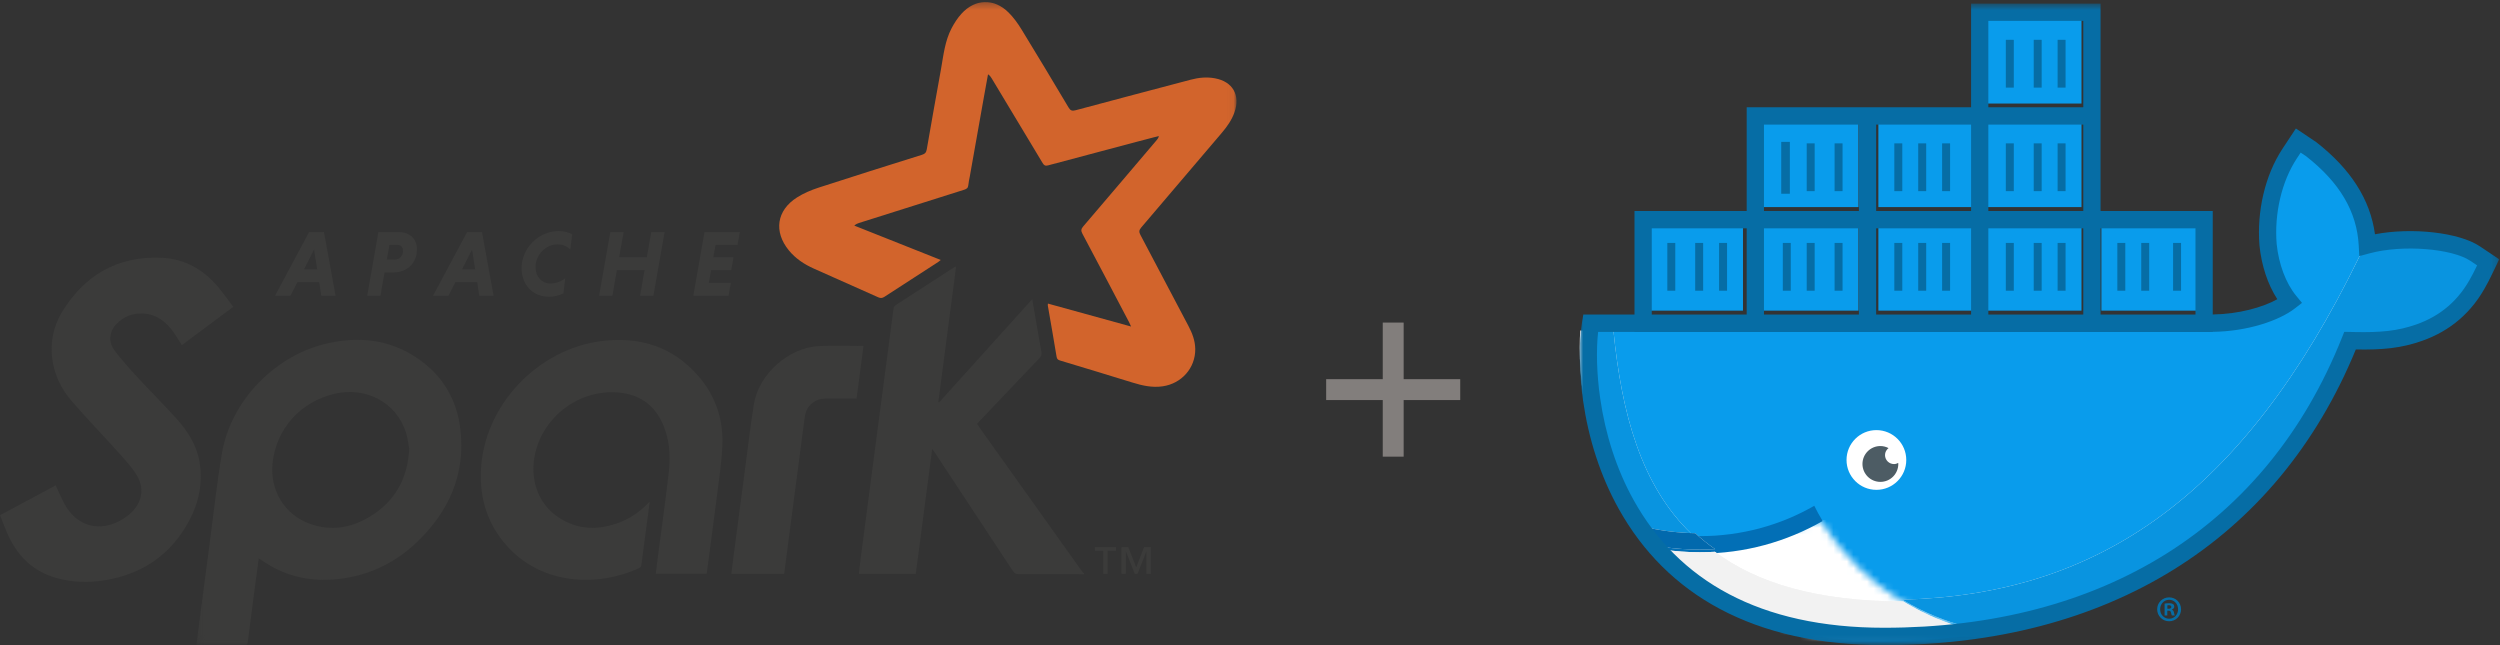 <?xml version="1.0" encoding="UTF-8"?>
<svg width="372px" height="96px" viewBox="0 0 372 96" version="1.1" xmlns="http://www.w3.org/2000/svg" xmlns:xlink="http://www.w3.org/1999/xlink">
    <rect x="0" y="0" width="372" height="96" fill="#333333" stroke="none"/>
    <!-- Generator: Sketch 51.1 (57501) - http://www.bohemiancoding.com/sketch -->
    <title>spark-docker</title>
    <desc>Created with Sketch.</desc>
    <defs>
        <polygon id="path-1" points="0.194 0.308 154.954 0.308 154.954 95.964 0.194 95.964"></polygon>
        <path d="M24.642,0.383 C31.324,11.308 41.282,15.136 45.504,16.281 C22.385,23.335 8.361,10.981 0.49,4.434 C2.851,4.539 14.149,4.014 24.642,0.383 Z" id="path-3"></path>
        <polygon id="path-5" points="4.74778088e-05 0.535 136.819 0.535 136.819 95.943 4.74778088e-05 95.943"></polygon>
    </defs>
    <g id="Page-1" stroke="none" stroke-width="1" fill="none" fill-rule="evenodd">
        <g id="spark-docker">
            <g id="spark-logo">
                <g id="Group-5" transform="translate(29.037, 0)">
                    <mask id="mask-2" fill="white">
                        <use xlink:href="#path-1"></use>
                    </mask>
                    <g id="Clip-2"></g>
                    <path d="M139.272,48.588 C139.113,48.249 139.042,48.078 138.955,47.913 C136.65,43.531 134.35,39.145 132.024,34.774 C131.79,34.334 131.819,34.073 132.14,33.698 C135.806,29.415 139.454,25.115 143.105,20.818 C143.233,20.667 143.349,20.506 143.398,20.238 C142.33,20.517 141.262,20.793 140.196,21.076 C135.765,22.249 131.334,23.42 126.908,24.61 C126.495,24.721 126.308,24.6 126.103,24.258 C123.587,20.056 121.057,15.863 118.53,11.667 C118.399,11.449 118.259,11.239 117.981,11.055 C117.778,12.174 117.571,13.293 117.372,14.413 C116.668,18.367 115.966,22.321 115.265,26.276 C115.188,26.703 115.083,27.128 115.047,27.558 C115.011,27.966 114.802,28.117 114.433,28.233 C109.211,29.872 103.995,31.527 98.779,33.18 C98.55,33.253 98.327,33.346 98.081,33.57 C102.348,35.266 106.615,36.962 110.948,38.684 C110.791,38.809 110.688,38.905 110.572,38.98 C107.905,40.706 105.233,42.425 102.571,44.161 C102.253,44.368 102,44.398 101.642,44.236 C98.456,42.802 95.257,41.394 92.066,39.969 C90.633,39.329 89.344,38.479 88.34,37.251 C86.071,34.475 86.519,31.317 89.543,29.388 C90.532,28.757 91.655,28.283 92.776,27.918 C97.889,26.252 103.022,24.646 108.153,23.034 C108.583,22.9 108.782,22.707 108.862,22.241 C109.545,18.283 110.255,14.329 110.968,10.377 C111.349,8.264 111.552,6.097 112.581,4.16 C112.975,3.416 113.449,2.686 114.012,2.062 C116.048,-0.198 118.891,-0.286 121.044,1.868 C121.771,2.594 122.396,3.452 122.936,4.331 C125.308,8.199 127.642,12.092 129.963,15.991 C130.238,16.452 130.485,16.545 130.993,16.409 C136.714,14.875 142.441,13.365 148.168,11.852 C149.349,11.541 150.543,11.426 151.756,11.653 C154.395,12.148 155.549,14.156 154.656,16.705 C154.249,17.868 153.548,18.849 152.76,19.775 C148.764,24.475 144.775,29.179 140.765,33.867 C140.437,34.249 140.43,34.527 140.657,34.955 C143.049,39.463 145.42,43.982 147.8,48.497 C148.369,49.578 148.804,50.699 148.817,51.94 C148.845,54.763 146.781,57.072 143.976,57.483 C142.405,57.714 140.946,57.378 139.474,56.924 C135.887,55.815 132.293,54.725 128.698,53.643 C128.365,53.544 128.238,53.413 128.179,53.054 C127.765,50.524 127.314,48 126.878,45.473 C126.866,45.404 126.887,45.329 126.897,45.174 C130.99,46.303 135.048,47.422 139.272,48.588" id="Fill-1" fill="#D2642C" mask="url(#mask-2)"></path>
                    <path d="M132.279,85.438 C129.044,85.432 125.809,85.417 122.573,85.431 C122.146,85.432 121.904,85.307 121.666,84.944 C117.836,79.111 113.989,73.288 110.145,67.464 C110.022,67.278 109.892,67.099 109.674,66.788 C108.846,73.079 108.037,79.229 107.227,85.395 C104.396,85.395 101.621,85.395 98.755,85.395 C98.854,84.569 98.941,83.772 99.045,82.977 C99.873,76.661 100.703,70.344 101.533,64.028 C102.326,57.993 103.116,51.959 103.921,45.925 C103.945,45.745 104.065,45.517 104.212,45.422 C107.127,43.521 110.052,41.637 112.977,39.751 C113.019,39.723 113.079,39.72 113.23,39.677 C112.345,46.425 111.467,53.121 110.588,59.816 C110.623,59.839 110.658,59.863 110.693,59.887 C115.282,54.801 119.871,49.713 124.559,44.517 C124.695,45.3 124.812,45.969 124.927,46.639 C125.256,48.557 125.572,50.478 125.924,52.392 C125.995,52.777 125.892,53.017 125.635,53.286 C122.667,56.392 119.711,59.508 116.752,62.622 C116.623,62.757 116.499,62.898 116.352,63.06 C116.446,63.211 116.527,63.356 116.622,63.49 C121.726,70.654 126.83,77.817 131.938,84.978 C132.031,85.108 132.164,85.209 132.279,85.324 C132.279,85.362 132.279,85.4 132.279,85.438" id="Fill-3" fill="#3B3B3A" mask="url(#mask-2)"></path>
                    <path d="M31.86,66.815 C31.731,66.155 31.639,65.186 31.345,64.28 C29.927,59.903 25.435,57.502 20.786,58.584 C15.686,59.771 12.041,63.781 11.514,68.985 C11.124,72.834 13.196,76.543 17.051,77.935 C20.156,79.057 23.145,78.587 25.921,76.923 C29.6,74.715 31.596,71.438 31.86,66.815 Z M9.464,83.086 C9.212,84.969 8.972,86.744 8.738,88.52 C8.428,90.881 8.119,93.243 7.822,95.605 C7.787,95.88 7.704,96.002 7.407,96 C5.08,95.991 2.753,95.993 0.426,95.989 C0.373,95.989 0.321,95.96 0.194,95.925 C0.335,94.81 0.472,93.692 0.618,92.575 C1.132,88.66 1.644,84.743 2.165,80.828 C2.761,76.351 3.233,71.852 3.996,67.404 C5.347,59.528 12.029,52.74 19.87,51.05 C24.416,50.07 28.766,50.523 32.735,53.081 C36.693,55.632 38.963,59.334 39.48,63.991 C40.212,70.574 37.789,76.04 33.112,80.561 C30.043,83.529 26.368,85.416 22.13,86.053 C17.763,86.712 13.659,85.983 9.976,83.409 C9.84,83.315 9.695,83.233 9.464,83.086 Z" id="Fill-4" fill="#3B3B3A" mask="url(#mask-2)"></path>
                </g>
                <path d="M34.709,45.659 C32.099,47.601 29.583,49.474 27.057,51.355 C26.649,50.712 26.284,50.072 25.858,49.477 C24.762,47.945 23.4,46.8 21.42,46.661 C19.773,46.546 18.364,47.089 17.243,48.303 C16.241,49.388 16.11,50.933 17.047,52.159 C18.078,53.509 19.207,54.79 20.36,56.04 C22.271,58.111 24.268,60.104 26.167,62.187 C27.895,64.081 29.272,66.207 29.697,68.798 C30.203,71.878 29.588,74.811 28.131,77.518 C25.435,82.527 21.189,85.433 15.585,86.343 C13.109,86.744 10.641,86.664 8.226,85.953 C5.02,85.01 2.789,82.909 1.355,79.943 C0.847,78.894 0.46,77.787 0,76.663 C2.806,75.161 5.532,73.703 8.298,72.222 C8.395,72.453 8.462,72.645 8.552,72.824 C9.024,73.768 9.41,74.771 9.994,75.64 C11.726,78.216 14.525,79 17.364,77.726 C18.093,77.399 18.795,76.937 19.393,76.407 C21.223,74.783 21.566,72.523 20.212,70.479 C19.433,69.305 18.46,68.253 17.513,67.201 C15.249,64.687 12.893,62.253 10.681,59.694 C9.157,57.929 8.121,55.872 7.794,53.509 C7.435,50.929 7.951,48.495 9.294,46.322 C12.632,40.924 17.482,38.116 23.897,38.348 C27.554,38.481 30.467,40.191 32.728,43.032 C33.397,43.873 34.023,44.747 34.709,45.659" id="Fill-6" fill="#3B3B3A"></path>
                <path d="M96.678,74.643 C96.252,77.895 95.851,80.986 95.434,84.075 C95.413,84.231 95.29,84.444 95.157,84.506 C88.842,87.431 80.527,87.022 75.341,81.133 C72.555,77.969 71.385,74.214 71.56,70.036 C71.964,60.365 79.983,51.922 89.572,50.743 C95.174,50.053 100.087,51.567 103.883,55.919 C106.468,58.884 107.663,62.424 107.487,66.331 C107.371,68.911 106.966,71.481 106.645,74.05 C106.19,77.688 105.692,81.322 105.212,84.958 C105.195,85.087 105.169,85.215 105.14,85.379 C102.639,85.379 100.154,85.379 97.585,85.379 C97.686,84.543 97.778,83.726 97.884,82.91 C98.431,78.711 99.032,74.518 99.512,70.311 C99.81,67.691 99.623,65.091 98.424,62.664 C97.15,60.085 95.013,58.721 92.202,58.423 C86.385,57.807 80.851,61.849 79.61,67.574 C78.791,71.353 80.082,74.975 83.092,76.977 C86.025,78.929 89.166,78.935 92.363,77.669 C93.983,77.028 95.364,76.013 96.678,74.643" id="Fill-7" fill="#3B3B3A"></path>
                <path d="M128.488,51.477 C128.143,54.096 127.803,56.676 127.456,59.31 C125.859,59.31 124.293,59.301 122.727,59.313 C121.458,59.323 120.3,60.142 119.919,61.327 C119.77,61.79 119.715,62.286 119.651,62.772 C118.856,68.786 118.068,74.801 117.279,80.815 C117.08,82.332 116.886,83.849 116.687,85.389 C114.066,85.389 111.483,85.389 108.824,85.389 C108.971,84.232 109.109,83.113 109.256,81.996 C109.767,78.098 110.279,74.201 110.796,70.305 C111.244,66.933 111.643,63.553 112.169,60.194 C112.876,55.69 117.356,51.691 121.901,51.493 C124.069,51.399 126.245,51.477 128.488,51.477" id="Fill-8" fill="#3B3B3A"></path>
                <path d="M170.585,85.389 L170.585,82.07 L170.567,82.07 L169.264,85.389 L168.849,85.389 L167.546,82.07 L167.527,82.07 L167.527,85.389 L166.871,85.389 L166.871,81.413 L167.883,81.413 L169.07,84.434 L170.238,81.413 L171.242,81.413 L171.242,85.389 L170.585,85.389 Z M164.815,81.945 L164.815,85.389 L164.159,85.389 L164.159,81.945 L162.914,81.945 L162.914,81.413 L166.06,81.413 L166.06,81.945 L164.815,81.945 Z" id="Fill-9" fill="#3B3B3A"></path>
                <path d="M45.242,40.076 L47.192,40.076 L46.732,37.124 L45.242,40.076 Z M47.497,41.983 L44.254,41.983 L43.224,44.001 L40.927,44.001 L45.993,34.535 L48.207,34.535 L49.933,44.001 L47.804,44.001 L47.497,41.983 Z" id="Fill-10" fill="#3B3B3A"></path>
                <path d="M59.102,36.443 L57.947,36.443 L57.558,38.627 L58.712,38.627 C59.409,38.627 59.966,38.169 59.966,37.305 C59.966,36.734 59.617,36.443 59.102,36.443 Z M56.304,34.535 L59.34,34.535 C60.927,34.535 62.04,35.482 62.04,37.11 C62.04,39.157 60.592,40.535 58.532,40.535 L57.224,40.535 L56.61,44.001 L54.635,44.001 L56.304,34.535 Z" id="Fill-11" fill="#3B3B3A"></path>
                <path d="M68.754,40.076 L70.703,40.076 L70.244,37.124 L68.754,40.076 Z M71.009,41.983 L67.766,41.983 L66.735,44.001 L64.439,44.001 L69.505,34.535 L71.719,34.535 L73.445,44.001 L71.316,44.001 L71.009,41.983 Z" id="Fill-12" fill="#3B3B3A"></path>
                <path d="M83.832,43.667 C83.164,43.973 82.427,44.155 81.689,44.155 C79.184,44.155 77.61,42.275 77.61,39.922 C77.61,36.915 80.143,34.382 83.151,34.382 C83.902,34.382 84.585,34.562 85.141,34.869 L84.863,37.138 C84.446,36.679 83.777,36.359 82.942,36.359 C81.216,36.359 79.685,37.918 79.685,39.727 C79.685,41.105 80.548,42.178 81.912,42.178 C82.748,42.178 83.554,41.858 84.097,41.412 L83.832,43.667" id="Fill-13" fill="#3B3B3A"></path>
                <polyline id="Fill-14" fill="#3B3B3A" points="95.912 40.187 91.792 40.187 91.123 44.001 89.147 44.001 90.817 34.535 92.794 34.535 92.126 38.28 96.247 38.28 96.914 34.535 98.891 34.535 97.221 44.001 95.244 44.001 95.912 40.187"></polyline>
                <polyline id="Fill-15" fill="#3B3B3A" points="103.161 44.001 104.831 34.535 110.079 34.535 109.745 36.443 106.473 36.443 106.14 38.28 109.146 38.28 108.813 40.187 105.806 40.187 105.471 42.094 108.743 42.094 108.409 44.001 103.161 44.001"></polyline>
            </g>
            <g id="Moby" transform="translate(235.06, 0)">
                <polygon id="Fill-1" fill="#099CEC" points="27.259 46.222 41.481 46.222 41.481 33.778 27.259 33.778"></polygon>
                <polygon id="Fill-2" fill="#099CEC" points="10.074 46.222 24.296 46.222 24.296 33.778 10.074 33.778"></polygon>
                <polygon id="Fill-3" fill="#099CEC" points="44.444 46.222 58.667 46.222 58.667 33.778 44.444 33.778"></polygon>
                <polygon id="Fill-4" fill="#099CEC" points="60.444 46.222 74.667 46.222 74.667 33.778 60.444 33.778"></polygon>
                <polygon id="Fill-5" fill="#099CEC" points="77.63 46.222 91.852 46.222 91.852 33.778 77.63 33.778"></polygon>
                <polygon id="Fill-6" fill="#099CEC" points="27.259 30.815 41.481 30.815 41.481 18.37 27.259 18.37"></polygon>
                <polygon id="Fill-7" fill="#099CEC" points="44.444 30.815 58.667 30.815 58.667 18.37 44.444 18.37"></polygon>
                <polygon id="Fill-8" fill="#099CEC" points="60.444 30.815 74.667 30.815 74.667 18.37 60.444 18.37"></polygon>
                <polygon id="Fill-9" fill="#099CEC" points="60.444 15.407 74.667 15.407 74.667 2.963 60.444 2.963"></polygon>
                <path d="M133.187,38.227 C130.286,36.265 122.667,35.428 117.127,36.927 C116.83,31.382 113.984,26.709 108.778,22.632 L106.852,21.333 L105.566,23.282 C103.043,27.132 101.98,32.263 102.356,36.927 C102.653,39.8 103.648,43.031 105.566,45.374 C104.097,46.523 99.525,48.742 93.365,48.624 L1.521,48.624 C-0.113,58.37 2.684,95.407 45.194,95.407 C76.754,95.407 102.685,81.144 114.558,51.223 C118.465,51.287 128.779,51.926 133.827,42.126 C133.949,41.961 135.111,39.526 135.111,39.526 L133.187,38.227" id="Fill-10" fill="#099CEC"></path>
                <g id="Group-13" transform="translate(11.259, 77.037)">
                    <mask id="mask-4" fill="white">
                        <use xlink:href="#path-3"></use>
                    </mask>
                    <g id="Clip-12"></g>
                    <polygon id="Fill-11" fill="#FFFFFF" mask="url(#mask-4)" points="0.456 18.451 45.516 18.451 45.516 0.36 0.456 0.36"></polygon>
                </g>
                <path d="M34.903,75.259 C29.889,78.149 24.078,79.772 17.915,79.772 C14.792,79.772 11.767,79.354 8.889,78.568 C10.711,81.662 10.711,81.662 10.711,81.662 C13.042,82.126 15.449,82.37 17.915,82.37 C24.557,82.37 30.752,80.617 36.148,77.532 C35.702,76.786 35.286,76.038 34.903,75.259" id="Fill-14" fill="#026FB6"></path>
                <path d="M44.148,72.889 C46.603,72.889 48.593,70.899 48.593,68.444 C48.593,65.99 46.603,64 44.148,64 C41.693,64 39.704,65.99 39.704,68.444 C39.704,70.899 41.693,72.889 44.148,72.889" id="Fill-15" fill="#FFFFFF"></path>
                <path d="M45.43,67.713 C45.43,67.284 45.644,66.92 45.955,66.675 C45.589,66.487 45.18,66.37 44.741,66.37 C43.269,66.37 42.074,67.565 42.074,69.037 C42.074,70.509 43.269,71.704 44.741,71.704 C46.214,71.704 47.407,70.509 47.407,69.037 L47.393,68.884 C47.204,68.984 47,69.054 46.772,69.054 C46.031,69.054 45.43,68.454 45.43,67.713" id="Fill-16" fill="#4D5C64"></path>
                <path d="M133.333,37.926 C131.385,36.644 127.839,35.851 124.178,35.851 C122.042,35.851 119.868,36.12 117.947,36.72 C117.942,36.587 117.934,36.455 117.926,36.323 C119.656,35.793 121.642,35.556 123.625,35.556 C127.563,35.556 131.484,36.492 133.333,37.926" id="Fill-17" fill="#F3F3F3"></path>
                <path d="M52.06,94.222 C53.583,93.913 55.148,93.518 56.758,93.029 C54.786,92.497 51.559,91.379 48,89.228 C77.317,88.519 98.787,73.576 115.947,38.307 L117.125,36.659 C117.243,36.625 117.364,36.592 117.486,36.56 C117.495,36.674 117.502,36.789 117.508,36.905 C119.462,36.383 121.674,36.148 123.847,36.148 C127.573,36.148 131.181,36.839 133.164,37.955 C133.167,37.957 133.17,37.958 133.174,37.961 L135.111,39.265 L134.136,41.316 C129.687,50.269 120.028,50.942 115.506,50.942 C115.139,50.942 114.805,50.938 114.511,50.933 C103.427,78.191 80.398,92.249 52.06,94.222" id="Fill-18" fill="#F3F3F3"></path>
                <path d="M52.06,94.222 C53.583,93.913 55.148,93.518 56.758,93.029 C54.786,92.497 51.559,91.379 48,89.228 C77.317,88.519 98.787,73.576 115.947,38.307 L117.125,36.659 C117.243,36.625 117.364,36.592 117.486,36.56 C117.495,36.674 117.502,36.789 117.508,36.905 C119.462,36.383 121.674,36.148 123.847,36.148 C127.573,36.148 131.181,36.839 133.164,37.955 C133.167,37.957 133.17,37.958 133.174,37.961 L135.111,39.265 L134.136,41.316 C129.687,50.269 120.028,50.942 115.506,50.942 C115.139,50.942 114.805,50.938 114.511,50.933 C103.427,78.191 80.398,92.249 52.06,94.222" id="Fill-19" fill="#0994E0"></path>
                <path d="M29.037,93.037 C20.472,90.707 14.381,86.349 10.074,81.185 C10.508,81.275 10.946,81.356 11.386,81.429 C15.236,86.04 20.475,89.986 27.548,92.417 C28.036,92.632 28.532,92.839 29.037,93.037" id="Fill-20" fill="#F3F3F3"></path>
                <path d="M27.852,91.852 C20.849,89.623 15.663,86.005 11.852,81.778 C11.981,81.798 12.11,81.816 12.239,81.835 C15.976,84.886 21.077,89.087 27.852,91.852" id="Fill-21" fill="#F3F3F3"></path>
                <path d="M27.852,91.852 C20.849,89.623 15.663,86.005 11.852,81.778 C11.981,81.798 12.11,81.816 12.239,81.835 C15.976,84.886 21.077,89.087 27.852,91.852" id="Fill-22" fill="#0994E0"></path>
                <path d="M10.074,81.185 C0.402,69.97 -0.314,54.973 0.081,49.185 L1.608,49.185 C0.926,55.166 1.772,67.991 9.169,78.534 C8.903,78.47 8.64,78.401 8.377,78.33 C9.433,80.107 9.883,80.863 10.074,81.185" id="Fill-23" fill="#F3F3F3"></path>
                <path d="M16.593,79.407 C13.97,79.354 11.418,79.014 8.967,78.418 C1.541,67.916 0.692,55.142 1.377,49.185 L5.018,49.185 C6.242,61.591 9.145,72.217 16.593,79.407" id="Fill-24" fill="#F3F3F3"></path>
                <path d="M16.593,79.407 C13.97,79.354 11.418,79.014 8.967,78.418 C1.541,67.916 0.692,55.142 1.377,49.185 L5.018,49.185 C6.242,61.591 9.145,72.217 16.593,79.407" id="Fill-25" fill="#0994E0"></path>
                <path d="M45.123,94.815 C39.404,94.815 34.406,94.172 30.04,93.036 C29.525,92.843 29.019,92.641 28.522,92.432 C21.546,89.491 16.293,85.022 12.444,81.778 C14.213,82.039 16.021,82.174 17.861,82.174 C18.622,82.174 19.375,82.151 20.123,82.106 C26.41,86.777 35.323,89.463 47.992,89.498 C48.04,89.497 48.086,89.496 48.133,89.495 C51.691,91.68 54.917,92.815 56.889,93.356 C55.279,93.853 53.714,94.254 52.192,94.568 C49.871,94.733 47.513,94.815 45.123,94.815" id="Fill-26" fill="#F3F3F3"></path>
                <path d="M45.123,94.815 C39.404,94.815 34.406,94.172 30.04,93.036 C29.525,92.843 29.019,92.641 28.522,92.432 C21.546,89.491 16.293,85.022 12.444,81.778 C14.213,82.039 16.021,82.174 17.861,82.174 C18.622,82.174 19.375,82.151 20.123,82.106 C26.41,86.777 35.323,89.463 47.992,89.498 C48.04,89.497 48.086,89.496 48.133,89.495 C51.691,91.68 54.917,92.815 56.889,93.356 C55.279,93.853 53.714,94.254 52.192,94.568 C49.871,94.733 47.513,94.815 45.123,94.815" id="Fill-27" fill="#F2F2F2"></path>
                <path d="M17.9,81.778 C16.069,81.778 14.272,81.652 12.513,81.409 C12.382,81.39 12.249,81.371 12.117,81.352 C11.671,81.285 11.227,81.212 10.787,81.13 C10.713,81.05 10.641,80.972 10.568,80.892 C10.379,80.591 9.934,79.884 8.889,78.222 C9.149,78.288 9.41,78.352 9.673,78.413 C12.088,78.973 14.603,79.292 17.188,79.342 C18.102,80.184 19.089,80.976 20.148,81.714 C19.405,81.756 18.655,81.778 17.9,81.778" id="Fill-28" fill="#F3F3F3"></path>
                <path d="M17.9,81.778 C16.069,81.778 14.272,81.652 12.513,81.409 C12.382,81.39 12.249,81.371 12.117,81.352 C11.671,81.285 11.227,81.212 10.787,81.13 C10.713,81.05 10.641,80.972 10.568,80.892 C10.379,80.591 9.934,79.884 8.889,78.222 C9.149,78.288 9.41,78.352 9.673,78.413 C12.088,78.973 14.603,79.292 17.188,79.342 C18.102,80.184 19.089,80.976 20.148,81.714 C19.405,81.756 18.655,81.778 17.9,81.778" id="Fill-29" fill="#0269AD"></path>
                <polygon id="Fill-30" fill="#066DA5" points="13.037 43.259 14.222 43.259 14.222 36.148 13.037 36.148"></polygon>
                <polygon id="Fill-31" fill="#066DA5" points="17.185 43.259 18.37 43.259 18.37 36.148 17.185 36.148"></polygon>
                <polygon id="Fill-32" fill="#066DA5" points="20.741 43.259 21.926 43.259 21.926 36.148 20.741 36.148"></polygon>
                <polygon id="Fill-33" fill="#066DA5" points="30.222 43.259 31.407 43.259 31.407 36.148 30.222 36.148"></polygon>
                <polygon id="Fill-34" fill="#066DA5" points="33.778 43.259 34.963 43.259 34.963 36.148 33.778 36.148"></polygon>
                <polygon id="Fill-35" fill="#066DA5" points="37.926 43.259 39.111 43.259 39.111 36.148 37.926 36.148"></polygon>
                <polygon id="Fill-36" fill="#066DA5" points="46.815 43.259 48 43.259 48 36.148 46.815 36.148"></polygon>
                <polygon id="Fill-37" fill="#066DA5" points="50.37 43.259 51.556 43.259 51.556 36.148 50.37 36.148"></polygon>
                <polygon id="Fill-38" fill="#066DA5" points="53.926 43.259 55.111 43.259 55.111 36.148 53.926 36.148"></polygon>
                <polygon id="Fill-39" fill="#066DA5" points="63.407 43.259 64.593 43.259 64.593 36.148 63.407 36.148"></polygon>
                <polygon id="Fill-40" fill="#066DA5" points="67.556 43.259 68.741 43.259 68.741 36.148 67.556 36.148"></polygon>
                <polygon id="Fill-41" fill="#066DA5" points="71.111 43.259 72.296 43.259 72.296 36.148 71.111 36.148"></polygon>
                <polygon id="Fill-42" fill="#066DA5" points="80 43.259 81.185 43.259 81.185 36.148 80 36.148"></polygon>
                <polygon id="Fill-43" fill="#066DA5" points="83.556 43.259 84.741 43.259 84.741 36.148 83.556 36.148"></polygon>
                <polygon id="Fill-44" fill="#066DA5" points="88.296 43.259 89.481 43.259 89.481 36.148 88.296 36.148"></polygon>
                <polygon id="Fill-45" fill="#066DA5" points="33.778 28.444 34.963 28.444 34.963 21.333 33.778 21.333"></polygon>
                <polygon id="Fill-46" fill="#066DA5" points="37.926 28.444 39.111 28.444 39.111 21.333 37.926 21.333"></polygon>
                <polygon id="Fill-47" fill="#066DA5" points="46.815 28.444 48 28.444 48 21.333 46.815 21.333"></polygon>
                <polygon id="Fill-48" fill="#066DA5" points="50.37 28.444 51.556 28.444 51.556 21.333 50.37 21.333"></polygon>
                <polygon id="Fill-49" fill="#066DA5" points="53.926 28.444 55.111 28.444 55.111 21.333 53.926 21.333"></polygon>
                <polygon id="Fill-50" fill="#066DA5" points="63.407 28.444 64.593 28.444 64.593 21.333 63.407 21.333"></polygon>
                <polygon id="Fill-51" fill="#066DA5" points="67.556 28.444 68.741 28.444 68.741 21.333 67.556 21.333"></polygon>
                <polygon id="Fill-52" fill="#066DA5" points="71.111 28.444 72.296 28.444 72.296 21.333 71.111 21.333"></polygon>
                <polygon id="Fill-53" fill="#066DA5" points="67.556 13.037 68.741 13.037 68.741 5.926 67.556 5.926"></polygon>
                <polygon id="Fill-54" fill="#066DA5" points="63.407 13.037 64.593 13.037 64.593 5.926 63.407 5.926"></polygon>
                <polygon id="Fill-55" fill="#066DA5" points="71.111 13.037 72.296 13.037 72.296 5.926 71.111 5.926"></polygon>
                <g id="Group-59">
                    <mask id="mask-6" fill="white">
                        <use xlink:href="#path-5"></use>
                    </mask>
                    <g id="Clip-57"></g>
                    <polygon id="Fill-56" fill="#066DA5" mask="url(#mask-6)" points="29.986 28.828 31.27 28.828 31.27 21.111 29.986 21.111"></polygon>
                    <path d="M133.378,39.802 C133.219,40.126 133.084,40.4 132.98,40.605 C132.924,40.716 132.878,40.806 132.754,41.027 C130.847,44.716 128.047,47.025 124.496,48.275 C121.686,49.264 119.137,49.486 115.319,49.407 C115.281,49.406 115.042,49.401 114.651,49.393 L113.767,49.379 L113.438,50.205 C102.204,78.418 77.671,93.41 45.284,93.41 C26.77,93.41 14.688,86.389 8.023,74.41 C5.452,69.786 3.816,64.599 3.05,59.29 C2.517,55.608 2.446,52.035 2.739,49.393 L8.154,49.393 L8.154,49.403 L94.195,49.403 L94.195,49.378 C99.282,49.32 104.038,47.744 106.425,45.887 L107.478,45.069 L106.63,44.036 C105.039,42.101 104.014,39.267 103.708,36.313 C103.343,31.805 104.434,27.031 106.712,23.568 L107.281,22.707 L108.1,23.258 C113.085,27.158 115.645,31.49 115.917,36.517 L116.002,38.11 L117.53,37.698 C122.531,36.349 129.852,37.008 132.539,38.818 L133.531,39.486 C133.487,39.581 133.441,39.673 133.378,39.802 Z M10.723,46.804 L24.849,46.804 L24.849,33.971 L10.723,33.971 L10.723,46.804 Z M27.418,46.804 L41.544,46.804 L41.544,33.971 L27.418,33.971 L27.418,46.804 Z M27.418,31.399 L41.544,31.399 L41.544,18.538 L27.418,18.538 L27.418,31.399 Z M44.111,46.804 L58.238,46.804 L58.238,33.971 L44.111,33.971 L44.111,46.804 Z M44.111,31.399 L58.238,31.399 L58.238,18.538 L44.111,18.538 L44.111,31.399 Z M60.806,46.804 L74.932,46.804 L74.932,33.971 L60.806,33.971 L60.806,46.804 Z M60.806,31.399 L74.932,31.399 L74.932,18.538 L60.806,18.538 L60.806,31.399 Z M60.806,15.966 L74.932,15.966 L74.932,3.107 L60.806,3.107 L60.806,15.966 Z M77.5,46.804 L91.627,46.804 L91.627,33.971 L77.5,33.971 L77.5,46.804 Z M133.966,36.665 C130.881,34.586 123.847,33.802 118.337,34.859 C117.626,29.657 114.712,25.142 109.602,21.154 L106.568,19.116 L104.572,22.136 C101.961,26.104 100.739,31.458 101.151,36.552 C101.454,39.474 102.356,42.292 103.803,44.524 C101.617,45.744 98.03,46.742 94.195,46.794 L94.195,31.399 L77.5,31.399 L77.5,0.535 L58.238,0.535 L58.238,15.966 L24.849,15.966 L24.849,31.399 L8.154,31.399 L8.154,46.804 L0.536,46.804 L0.355,47.882 C-0.144,50.856 -0.138,55.194 0.508,59.664 C1.317,65.271 3.048,70.761 5.783,75.677 C12.906,88.479 25.848,96 45.284,96 C78.357,96 103.691,80.708 115.487,52 C119.47,52.071 122.225,51.817 125.344,50.719 C129.475,49.265 132.787,46.54 135.008,42.269 C135.133,42.063 135.314,41.698 135.701,40.907 C135.841,40.62 135.989,40.314 136.138,40.008 C136.188,39.901 136.236,39.802 136.334,39.6 L136.819,38.584 L133.966,36.665 Z" id="Fill-58" fill="#066DA5" mask="url(#mask-6)"></path>
                </g>
                <path d="M87.445,90.581 L87.635,90.581 C87.856,90.581 88.036,90.506 88.036,90.323 C88.036,90.161 87.92,90.053 87.666,90.053 C87.561,90.053 87.487,90.064 87.445,90.075 L87.445,90.581 Z M87.434,91.583 L87.033,91.583 L87.033,89.816 C87.191,89.784 87.413,89.762 87.698,89.762 C88.025,89.762 88.172,89.816 88.3,89.891 C88.394,89.966 88.468,90.107 88.468,90.279 C88.468,90.474 88.32,90.624 88.11,90.688 L88.11,90.711 C88.278,90.775 88.374,90.904 88.426,91.141 C88.479,91.41 88.51,91.518 88.553,91.583 L88.12,91.583 C88.068,91.518 88.036,91.357 87.982,91.152 C87.951,90.958 87.846,90.871 87.624,90.871 L87.434,90.871 L87.434,91.583 Z M86.368,90.656 C86.368,91.443 86.939,92.067 87.719,92.067 C88.479,92.067 89.038,91.443 89.038,90.668 C89.038,89.881 88.479,89.246 87.709,89.246 C86.939,89.246 86.368,89.881 86.368,90.656 Z M89.481,90.656 C89.481,91.658 88.712,92.444 87.709,92.444 C86.717,92.444 85.926,91.658 85.926,90.656 C85.926,89.676 86.717,88.889 87.709,88.889 C88.712,88.889 89.481,89.676 89.481,90.656 Z" id="Fill-60" fill="#066DA5"></path>
            </g>
            <polygon id="+" fill="#827E7C" points="208.863 56.42 217.282 56.42 217.282 59.529 208.863 59.529 208.863 67.949 205.753 67.949 205.753 59.529 197.333 59.529 197.333 56.42 205.753 56.42 205.753 48 208.863 48"></polygon>
        </g>
    </g>
</svg>
